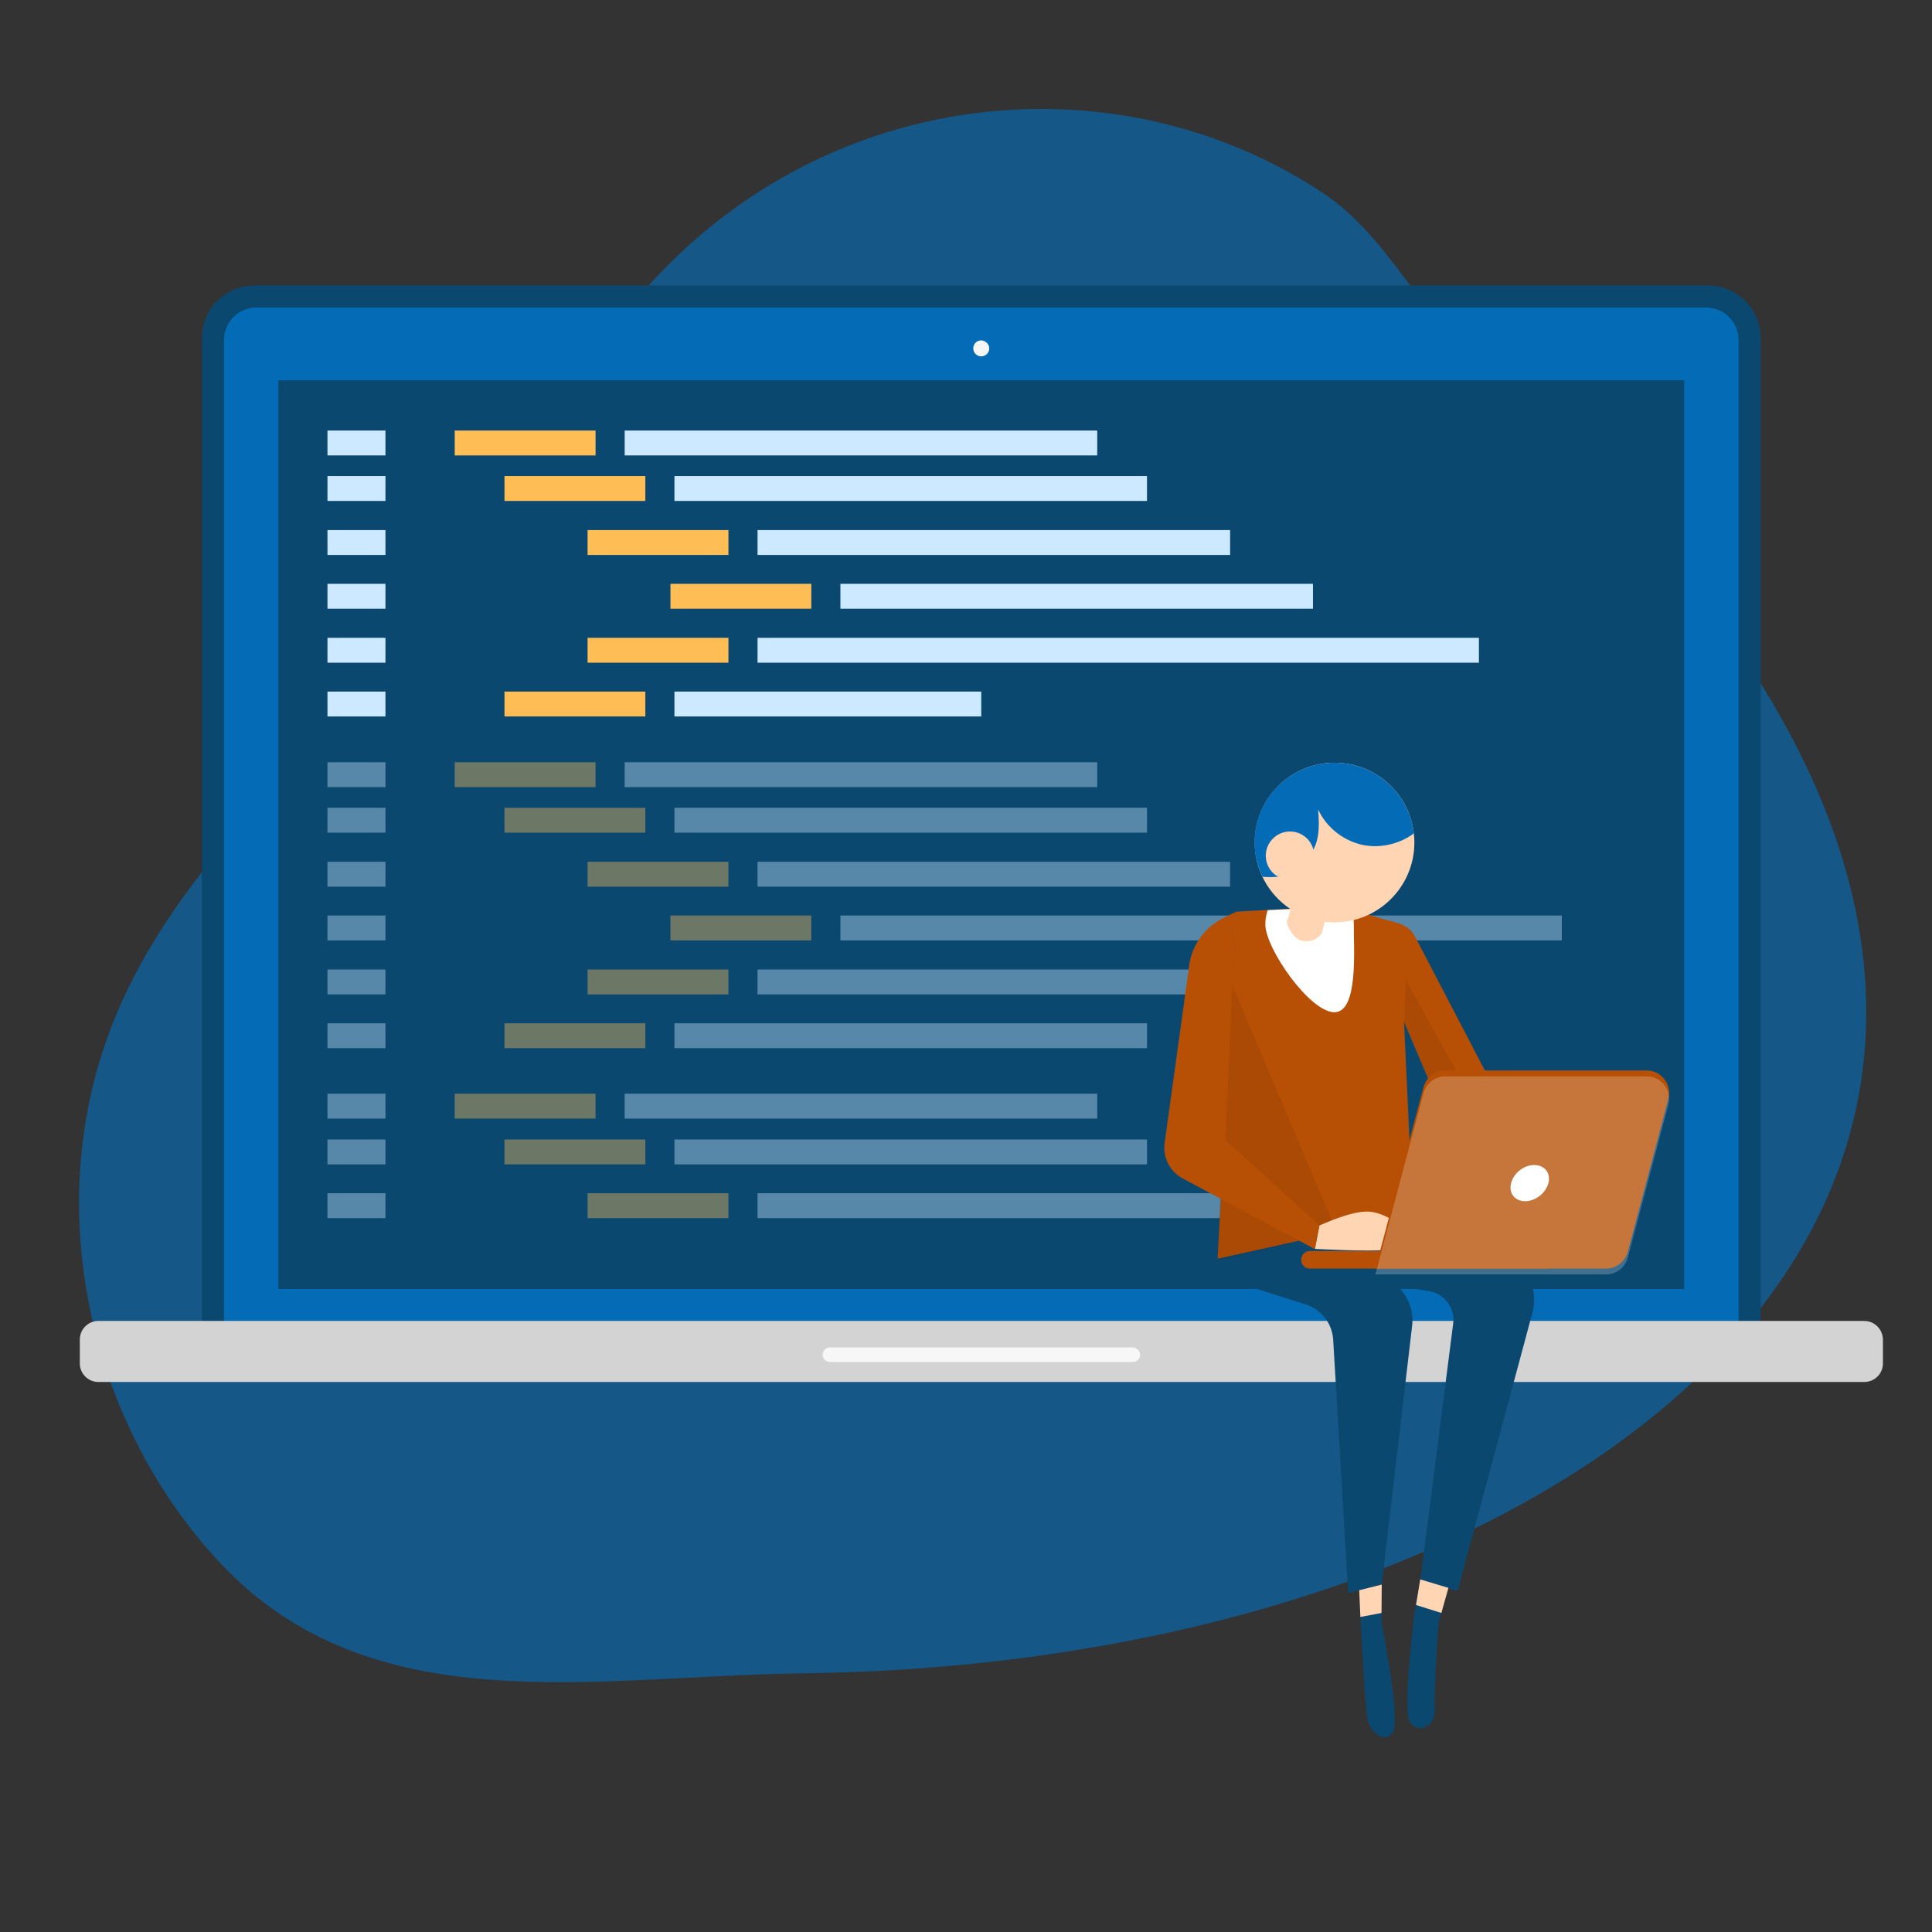 <?xml version="1.0" encoding="utf-8"?>
<!-- Generator: Adobe Illustrator 28.1.0, SVG Export Plug-In . SVG Version: 6.00 Build 0)  -->
<svg version="1.1" id="software-engineer" xmlns="http://www.w3.org/2000/svg" xmlns:xlink="http://www.w3.org/1999/xlink" x="0px"
	 y="0px" viewBox="0 0 823 823" style="enable-background:new 0 0 823 823;" xml:space="preserve">
<rect x="0" y="0" width="823" height="823" fill="#333333" stroke="none"/>
<style type="text/css">
	.st0{opacity:0.63;fill:#046CB7;enable-background:new    ;}
	.st1{fill:#0B4870;}
	.st2{fill:#046CB7;}
	.st3{fill:#F6F6F6;}
	.st4{fill:#FFBE55;}
	.st5{fill:#CCE9FF;}
	.st6{opacity:0.4;fill:#FFBE55;enable-background:new    ;}
	.st7{opacity:0.4;fill:#CCE9FF;enable-background:new    ;}
	.st8{fill:#D3D3D3;}
	.st9{fill:#F7F7F7;}
	.st10{fill:#B74F04;}
	.st11{opacity:8.000000e-02;fill:#0F0F0F;enable-background:new    ;}
	.st12{fill:#FFFFFF;}
	.st13{fill:#FFD5B3;}
	.st14{fill:#FFBCC6;}
	.st15{opacity:0.22;fill:#FFFFFF;enable-background:new    ;}
</style>
<path class="st0" d="M563.1,81.9C476,24.5,353.6,36.1,276.6,121.3c-42.1,46.6-59.2,110.7-102.9,156.3
	C124.5,329,65.7,378.9,43.4,448.9c-23.7,74.4-2.9,159.7,50.1,216.6c64.5,69.2,159.3,48.4,248.9,47.3
	C709.3,708.2,982,463.3,635,161.4C606,136,591.9,100.8,563.1,81.9z"/>
<path class="st1" d="M727.5,121.6h-619c-12.4,0-22.5,10-22.5,22.4v426.3h664V144C750,131.6,739.9,121.6,727.5,121.6z"/>
<path class="st2" d="M726.7,131H109.3c-7.7,0-13.9,6.2-13.9,13.9V564h645.2V144.9C740.6,137.2,734.4,131,726.7,131z"/>
<path class="st1" d="M118.6,162h598.8v387.1H118.6V162z"/>
<path class="st3" d="M421.4,148.4c0,1.9-1.5,3.4-3.4,3.4s-3.4-1.5-3.4-3.4s1.5-3.4,3.4-3.4C419.9,145.1,421.4,146.6,421.4,148.4z"/>
<path class="st4" d="M193.7,183.4h60V194h-60V183.4z"/>
<path class="st5" d="M139.5,183.4h24.7V194h-24.7V183.4z M139.5,202.8h24.7v10.6h-24.7V202.8z M139.5,225.8h24.7v10.6h-24.7V225.8z
	 M139.5,248.7h24.7v10.6h-24.7V248.7z M139.5,271.7h24.7v10.6h-24.7V271.7z M139.5,294.6h24.7v10.6h-24.7V294.6z M266.1,183.4h201.3
	V194H266.1V183.4z"/>
<path class="st4" d="M214.9,202.8h60v10.6h-60V202.8z"/>
<path class="st5" d="M287.3,202.8h201.3v10.6H287.3V202.8z"/>
<path class="st4" d="M250.3,225.8h60v10.6h-60L250.3,225.8z"/>
<path class="st5" d="M322.7,225.8H524v10.6H322.7V225.8z"/>
<path class="st4" d="M285.6,248.7h60v10.6h-60V248.7z"/>
<path class="st5" d="M358,248.7h201.3v10.6H358V248.7z"/>
<path class="st4" d="M250.3,271.7h60v10.6h-60L250.3,271.7z"/>
<path class="st5" d="M322.7,271.7H630v10.6H322.7V271.7z"/>
<path class="st4" d="M214.9,294.6h60v10.6h-60V294.6z"/>
<path class="st5" d="M287.3,294.6H418v10.6H287.3V294.6z"/>
<path class="st6" d="M193.7,324.7h60v10.6h-60V324.7z"/>
<path class="st7" d="M139.5,324.7h24.7v10.6h-24.7V324.7z M139.5,344.1h24.7v10.6h-24.7V344.1z M139.5,367.1h24.7v10.6h-24.7V367.1z
	 M139.5,390h24.7v10.6h-24.7V390z M139.5,413h24.7v10.6h-24.7V413z M139.5,435.9h24.7v10.6h-24.7V435.9z M266.1,324.7h201.3v10.6
	H266.1V324.7z"/>
<path class="st6" d="M214.9,344.1h60v10.6h-60V344.1z"/>
<path class="st7" d="M287.3,344.1h201.3v10.6H287.3V344.1z"/>
<path class="st6" d="M250.3,367.1h60v10.6h-60L250.3,367.1z"/>
<path class="st7" d="M322.7,367.1H524v10.6H322.7V367.1z"/>
<path class="st6" d="M193.7,465.9h60v10.6h-60V465.9z"/>
<path class="st7" d="M139.5,465.9h24.7v10.6h-24.7V465.9z M139.5,485.4h24.7V496h-24.7V485.4z M139.5,508.3h24.7v10.6h-24.7V508.3z
	 M266.1,465.9h201.3v10.6H266.1V465.9z"/>
<path class="st6" d="M214.9,485.4h60V496h-60V485.4z"/>
<path class="st7" d="M287.3,485.4h201.3V496H287.3V485.4z"/>
<path class="st6" d="M250.3,508.3h60v10.6h-60L250.3,508.3z"/>
<path class="st7" d="M322.7,508.3H524v10.6H322.7V508.3z"/>
<path class="st6" d="M285.6,390h60v10.6h-60V390z"/>
<path class="st7" d="M358,390h307.3v10.6H358V390z"/>
<path class="st6" d="M250.3,413h60v10.6h-60L250.3,413z"/>
<path class="st7" d="M322.7,413H524v10.6H322.7V413z"/>
<path class="st6" d="M214.9,435.9h60v10.6h-60V435.9z"/>
<path class="st7" d="M287.3,435.9h201.3v10.6H287.3V435.9z"/>
<path class="st8" d="M794.1,562.7H41.9c-4.3,0-7.9,3.5-7.9,7.9v10.2c0,4.3,3.5,7.9,7.9,7.9h752.3c4.3,0,7.9-3.5,7.9-7.9v-10.2
	C802,566.2,798.5,562.7,794.1,562.7L794.1,562.7z"/>
<path class="st9" d="M482.5,574h-129c-1.7,0-3.1,1.4-3.1,3.1c0,1.7,1.4,3.1,3.1,3.1h129.1c1.7,0,3.1-1.4,3.1-3.1
	C485.6,575.4,484.2,574,482.5,574z"/>
<path class="st1" d="M588.6,675l-0.1,16.1c0,0,2,10.3,3.7,21.3c1.6,11,2.9,22.7,1.2,25.4c-3.3,5.4-9.8,0-10.9-5.4
	c-1.1-5.4-2.7-39.1-2.7-39.1l-1.1-21.7L588.6,675L588.6,675z M605,672.8l-2.5,14.5c0,0-4.9,39.6-2.2,45.6s11.4,3.3,10.9-4.9
	c-0.5-8.1,1.6-36.9,1.6-36.9l4.9-17.4L605,672.8L605,672.8z"/>
<path class="st1" d="M598.3,496.3l-1.2,17.8l46,22.2c8.3,4.5,12.3,14.2,9.6,23.2l-31.8,118.3l-15.8-5L619,564
	c1-6.7-3.6-12.9-10.3-14l-16.4-2.6l-17.4-17.8l20.2,18.1c4.9,4.4,7.3,10.9,6.4,17.4L588.6,675l-14.3,3.6l-6.4-108.1
	c-0.5-6.9-5.1-12.7-11.6-14.8l-28.3-9c-4.5-2.7-7.3-7.6-7.5-12.9l1.2-38.1L598.3,496.3z"/>
<path class="st10" d="M518.7,536.2l7.6-147.8c0,0,31.4-1.9,40.8-1.9c5.1,0,13.8,2.4,20.7,4.6c6.5,2.1,11.8,1.9,15,7.9l51.5,98.8
	l-31.7,3l-10.6-12l5.4-8.1l-19.3-45.4l3.8,82.5L518.7,536.2L518.7,536.2z"/>
<path class="st11" d="M598.8,417.3L633,479l-10.6,12.5c0,0-4.3,0.9-8.4-0.5l-1.9-2.2l5.4-8.1l-19.3-45.4L598.8,417.3z"/>
<path class="st12" d="M568.4,431.2c-10.4,0-29.4-27.1-29.4-37.5c0-2.1,0.4-4.1,1-6c9.7-0.5,21.8-1.1,27.1-1.1c2.3,0,5.3,0.5,8.6,1.2
	c0.6,1.9,1,3.8,1,5.9C576.6,404.1,578.8,431.2,568.4,431.2L568.4,431.2z"/>
<path class="st11" d="M522.5,414l-3.8,123.1l50.8-12.2L522.5,414z"/>
<path class="st13" d="M570.2,371.4c-0.9,1.8-7.1,26-7.1,26s-2.2,4-7.5,3.5c-5.3-0.4-7.5-7.9-7.5-7.9l9.3-30.4L570.2,371.4z"/>
<path class="st14" d="M537.6,356.5c0,16.7,17.7,35.2,34.4,35.2s26-18.5,26-35.2s-13.5-30.2-30.2-30.2
	C551.1,326.2,537.6,339.8,537.6,356.5z"/>
<circle class="st13" cx="568.5" cy="358.9" r="34"/>
<path class="st13" d="M562.1,522c1.3-0.4,12.5-5.9,20.4-5.9s17.6,8.4,17.6,8.4s1.3,4.4-4,3.5s0.7,3.3,0.7,3.3s-0.3,0.2-6.5,1.1
	c-6.2,0.9-30.2-0.4-30.2-0.4L562.1,522L562.1,522z"/>
<path class="st10" d="M526.3,388.5l-4.3,97.2l40,36.2l-1.9,10.2L503.8,502c-5.4-2.9-8.5-8.9-7.7-15l10.3-74.4
	c0.8-9.3,6.5-17.5,14.8-21.6L526.3,388.5L526.3,388.5z M558,540.4h101.8v-7.5H558c-2.1,0-3.7,1.7-3.7,3.7
	C554.2,538.7,555.9,540.4,558,540.4z"/>
<path class="st10" d="M585.9,540.4h98.2c4.3,0,8.1-2.9,9.3-7.1l17.3-65.3c1.6-6.1-3-12-9.3-12h-85.7c-4.3,0-8.1,2.9-9.3,7.1
	L585.9,540.4L585.9,540.4z"/>
<path class="st15" d="M585.9,542.9h98.2c4.3,0,8.1-2.9,9.3-7.1l17.3-65.3c1.6-6.1-3-12-9.3-12h-85.7c-4.3,0-8.1,2.9-9.3,7.1
	L585.9,542.9L585.9,542.9z"/>
<path class="st12" d="M643.7,504c-1.1,4.3,1.6,7.7,6,7.7s8.8-3.5,9.9-7.7c1.1-4.3-1.6-7.7-6-7.7C649.2,496.2,644.8,499.7,643.7,504z
	"/>
<path class="st2" d="M568.5,324.9c17.5,0,31.8,13.2,33.8,30.1c-5.9,4.4-13.6,6.3-20.9,5.1c-8.6-1.5-16.3-7.4-19.9-15.3
	c0.3,3.8,0.5,7.6-0.1,11.3c-0.6,3.7-2.2,7.4-5.2,9.8c-0.2-2.6-0.5-5.4-1.8-7.7c-1.4-2.3-4.3-3.9-6.7-2.9c-1.8,0.7-2.9,2.5-3.2,4.4
	s0.2,3.8,0.9,5.6c1.1,2.8,2.7,5.4,4.7,7.5c-4,0.6-8.3,1.1-12.3,0.7c-2.1-4.5-3.4-9.4-3.4-14.7C534.4,340.1,549.7,324.9,568.5,324.9
	L568.5,324.9z"/>
<path class="st13" d="M539.2,364.5c0,5.7,4.6,10.3,10.3,10.3s10.3-4.6,10.3-10.3s-4.6-10.3-10.3-10.3
	C543.9,354.2,539.2,358.8,539.2,364.5z M605,672.8l-1.8,10.9l10.8,3.4l3-10.7L605,672.8z M588.5,687.1l-9,1.7l-0.5-11.4l9.6-2.4
	L588.5,687.1z"/>
</svg>
